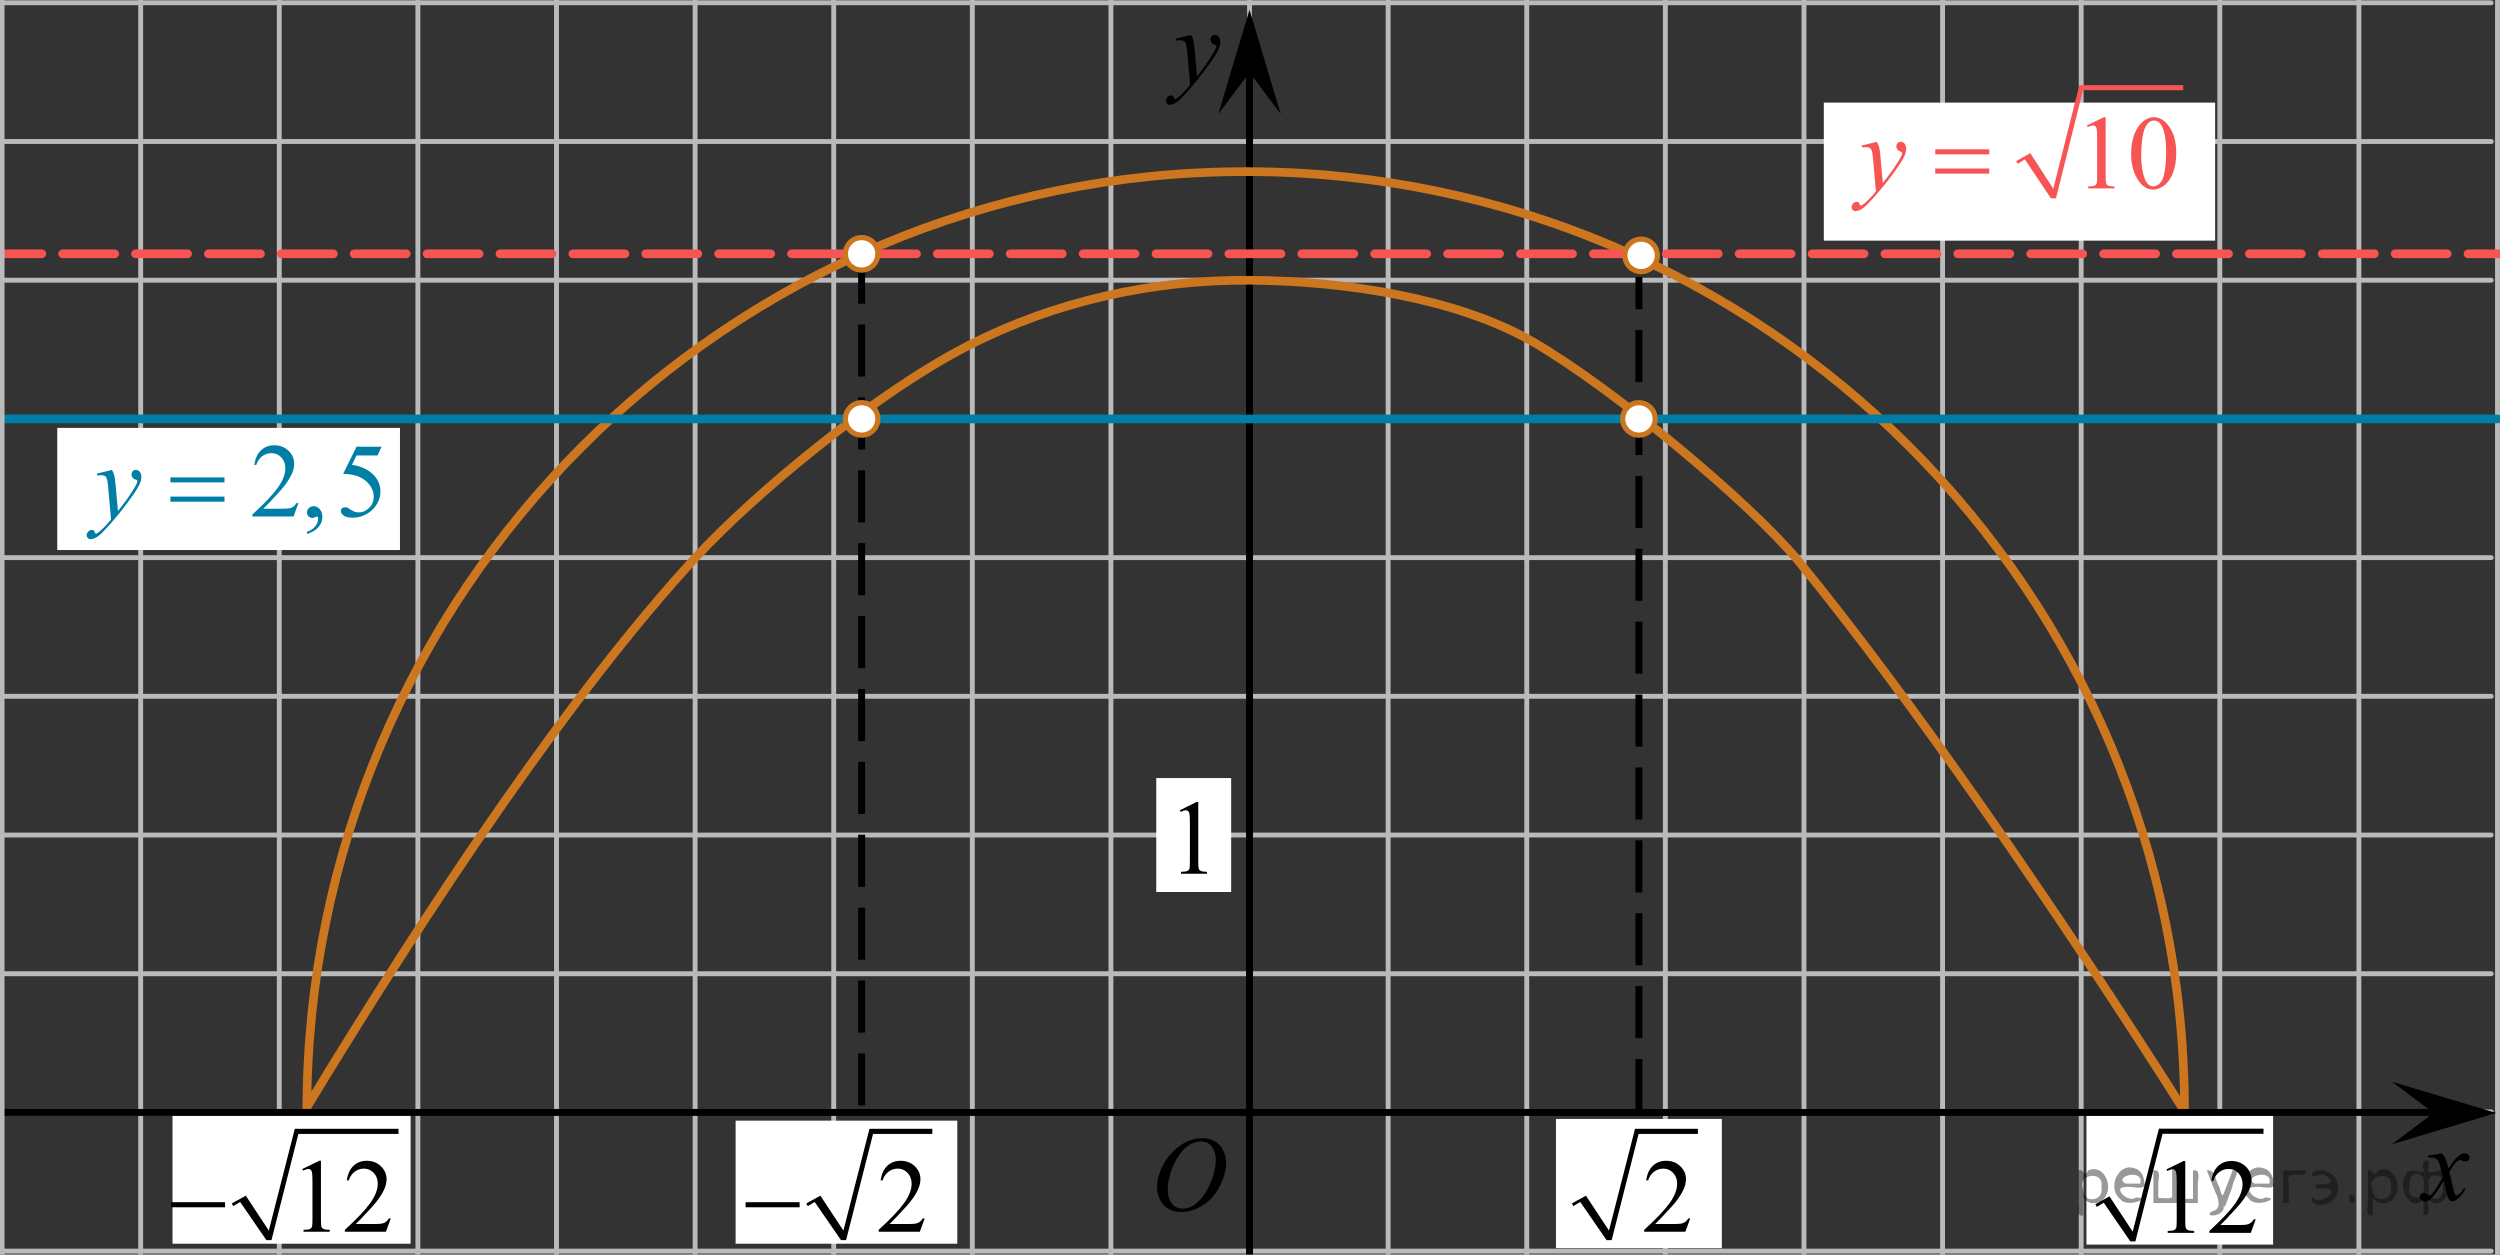 <?xml version="1.0" encoding="utf-8"?>
<!-- Generator: Adobe Illustrator 27.2.0, SVG Export Plug-In . SVG Version: 6.00 Build 0)  -->
<svg version="1.1" id="Слой_1" xmlns="http://www.w3.org/2000/svg" xmlns:xlink="http://www.w3.org/1999/xlink" x="0px" y="0px"
	 width="360.128px" height="180.723px" viewBox="0 0 360.128 180.723" enable-background="new 0 0 360.128 180.723"
	 xml:space="preserve">
<rect x="0" y="0" width="360.128" height="180.723" fill="#333333" stroke="none"/>
<line fill="none" stroke="#BABABA" stroke-width="0.703" stroke-linecap="round" stroke-linejoin="round" stroke-miterlimit="8" x1="339.802" y1="-23.697" x2="339.802" y2="308.948"/>
<line fill="none" stroke="#BABABA" stroke-width="0.703" stroke-linecap="round" stroke-linejoin="round" stroke-miterlimit="8" x1="319.762" y1="-37.46" x2="319.762" y2="295.185"/>
<line fill="none" stroke="#BABABA" stroke-width="0.703" stroke-linecap="round" stroke-linejoin="round" stroke-miterlimit="8" x1="80.166" y1="-37.46" x2="80.166" y2="295.185"/>
<line fill="none" stroke="#BABABA" stroke-width="0.703" stroke-linecap="round" stroke-linejoin="round" stroke-miterlimit="8" x1="60.199" y1="-37.46" x2="60.199" y2="295.185"/>
<line fill="none" stroke="#BABABA" stroke-width="0.703" stroke-linecap="round" stroke-linejoin="round" stroke-miterlimit="8" x1="40.231" y1="-37.46" x2="40.231" y2="295.185"/>
<line fill="none" stroke="#BABABA" stroke-width="0.703" stroke-linecap="round" stroke-linejoin="round" stroke-miterlimit="8" x1="100.132" y1="-37.46" x2="100.132" y2="295.185"/>
<line fill="none" stroke="#BABABA" stroke-width="0.703" stroke-linecap="round" stroke-linejoin="round" stroke-miterlimit="8" x1="120.098" y1="-37.46" x2="120.098" y2="295.182"/>
<line fill="none" stroke="#BABABA" stroke-width="0.703" stroke-linecap="round" stroke-linejoin="round" stroke-miterlimit="8" x1="160.03" y1="-37.46" x2="160.03" y2="295.185"/>
<line fill="none" stroke="#BABABA" stroke-width="0.703" stroke-linecap="round" stroke-linejoin="round" stroke-miterlimit="8" x1="199.964" y1="-37.46" x2="199.964" y2="295.185"/>
<line fill="none" stroke="#BABABA" stroke-width="0.703" stroke-linecap="round" stroke-linejoin="round" stroke-miterlimit="8" x1="279.829" y1="-37.46" x2="279.829" y2="295.182"/>
<line fill="none" stroke="#BABABA" stroke-width="0.703" stroke-linecap="round" stroke-linejoin="round" stroke-miterlimit="8" x1="140.063" y1="-37.46" x2="140.063" y2="295.18"/>
<line fill="none" stroke="#BABABA" stroke-width="0.703" stroke-linecap="round" stroke-linejoin="round" stroke-miterlimit="8" x1="259.865" y1="-37.46" x2="259.865" y2="295.18"/>
<line fill="none" stroke="#BABABA" stroke-width="0.703" stroke-linecap="round" stroke-linejoin="round" stroke-miterlimit="8" x1="219.93" y1="-37.46" x2="219.93" y2="295.18"/>
<line fill="none" stroke="#BABABA" stroke-width="0.703" stroke-linecap="round" stroke-linejoin="round" stroke-miterlimit="8" x1="179.997" y1="-31.108" x2="179.997" y2="288.406"/>
<line fill="none" stroke="#BABABA" stroke-width="0.703" stroke-linecap="round" stroke-linejoin="round" stroke-miterlimit="8" x1="299.797" y1="-37.46" x2="299.797" y2="295.18"/>
<line fill="none" stroke="#BABABA" stroke-width="0.703" stroke-linecap="round" stroke-linejoin="round" stroke-miterlimit="8" x1="239.897" y1="-37.46" x2="239.897" y2="295.185"/>
<line fill="none" stroke="#BABABA" stroke-width="0.703" stroke-linecap="round" stroke-linejoin="round" stroke-miterlimit="8" x1="20.265" y1="-37.46" x2="20.265" y2="295.185"/>
<line fill="none" stroke="#BABABA" stroke-width="0.703" stroke-linecap="round" stroke-linejoin="round" stroke-miterlimit="8" x1="0.174" y1="-19.578" x2="358.866" y2="-19.578"/>
<line fill="none" stroke="#BABABA" stroke-width="0.703" stroke-linecap="round" stroke-linejoin="round" stroke-miterlimit="8" x1="0.174" y1="220.19" x2="358.866" y2="220.19"/>
<line fill="none" stroke="#BABABA" stroke-width="0.703" stroke-linecap="round" stroke-linejoin="round" stroke-miterlimit="8" x1="0.174" y1="200.208" x2="358.866" y2="200.208"/>
<line fill="none" stroke="#BABABA" stroke-width="0.703" stroke-linecap="round" stroke-linejoin="round" stroke-miterlimit="8" x1="0.174" y1="180.226" x2="358.866" y2="180.226"/>
<line fill="none" stroke="#BABABA" stroke-width="0.703" stroke-linecap="round" stroke-linejoin="round" stroke-miterlimit="8" x1="0.174" y1="140.268" x2="358.866" y2="140.268"/>
<line fill="none" stroke="#BABABA" stroke-width="0.703" stroke-linecap="round" stroke-linejoin="round" stroke-miterlimit="8" x1="0.174" y1="100.305" x2="358.866" y2="100.305"/>
<line fill="none" stroke="#BABABA" stroke-width="0.703" stroke-linecap="round" stroke-linejoin="round" stroke-miterlimit="8" x1="0.174" y1="20.382" x2="358.866" y2="20.382"/>
<line fill="none" stroke="#BABABA" stroke-width="0.703" stroke-linecap="round" stroke-linejoin="round" stroke-miterlimit="8" x1="0.174" y1="160.325" x2="358.861" y2="160.17"/>
<line fill="none" stroke="#BABABA" stroke-width="0.703" stroke-linecap="round" stroke-linejoin="round" stroke-miterlimit="8" x1="0.174" y1="40.363" x2="358.861" y2="40.363"/>
<line fill="none" stroke="#BABABA" stroke-width="0.703" stroke-linecap="round" stroke-linejoin="round" stroke-miterlimit="8" x1="0.174" y1="80.325" x2="358.861" y2="80.325"/>
<line fill="none" stroke="#BABABA" stroke-width="0.703" stroke-linecap="round" stroke-linejoin="round" stroke-miterlimit="8" x1="0.174" y1="120.287" x2="358.861" y2="120.287"/>
<line fill="none" stroke="#BABABA" stroke-width="0.703" stroke-linecap="round" stroke-linejoin="round" stroke-miterlimit="8" x1="0.174" y1="0.402" x2="358.861" y2="0.402"/>
<line fill="none" stroke="#BABABA" stroke-width="0.703" stroke-linecap="round" stroke-linejoin="round" stroke-miterlimit="8" x1="0.174" y1="60.345" x2="358.866" y2="60.345"/>
<line fill="none" stroke="#BABABA" stroke-width="0.703" stroke-linecap="round" stroke-linejoin="round" stroke-miterlimit="8" x1="359.768" y1="-21.156" x2="359.768" y2="311.489"/>
<rect x="166.559" y="112.081" fill="#FFFFFF" width="10.792" height="16.412"/>
<line fill="none" stroke="#000000" stroke-miterlimit="10" x1="179.995" y1="218.568" x2="179.995" y2="8.079"/>
<rect x="8.25" y="61.638" fill="#FFFFFF" width="49.367" height="17.596"/>
<line fill="none" x1="-41.915" y1="163.561" x2="339.6" y2="163.561"/>
<path fill="none" stroke="#CC761F" stroke-width="1.25" stroke-miterlimit="10" d="M44.202,159.49
	c18.235-30.016,38.248-59.918,56.076-79.26c8.245-8.946,25.74-23.55,39.221-30.451
	c12.39-6.345,26.521-9.516,40.612-9.405c13.672,0.102,29.728,2.587,40.533,8.77
	c11.599,6.644,31.791,23.558,38.46,31.721c16.079,19.667,36.783,49.568,55.578,79.193"/>
<path fill="none" stroke="#CC761F" stroke-width="1.25" stroke-miterlimit="10" d="M44.202,160.057
	c0-74.746,60.549-135.335,135.239-135.335s135.239,60.588,135.239,135.335"/>
<line fill="none" stroke="#F75454" stroke-width="1.25" stroke-linecap="round" stroke-linejoin="round" stroke-dasharray="7.5,3" x1="-1.479" y1="36.563" x2="414" y2="36.563"/>
<line fill="none" stroke="#007EA5" stroke-width="1.25" stroke-linecap="round" stroke-linejoin="round" x1="-1.479" y1="60.345" x2="359.768" y2="60.345"/>
<line fill="none" stroke="#000000" stroke-dasharray="7.5,3" x1="236.088" y1="160.049" x2="236.088" y2="39.89"/>
<line fill="none" stroke="#000000" stroke-dasharray="7.5,3" x1="124.118" y1="159.245" x2="124.118" y2="39.084"/>
<rect x="24.852" y="160.548" fill="#FFFFFF" width="34.297" height="18.61"/>
<rect x="300.553" y="160.675" fill="#FFFFFF" width="26.892" height="18.61"/>
<rect x="105.966" y="161.431" fill="#FFFFFF" width="31.933" height="17.727"/>
<rect x="224.141" y="161.184" fill="#FFFFFF" width="23.893" height="18.612"/>
<rect x="262.723" y="14.782" fill="#FFFFFF" width="56.37" height="19.881"/>
<line fill="none" stroke="#000000" stroke-miterlimit="10" x1="-7.856" y1="160.247" x2="352.071" y2="160.247"/>
<line fill="none" stroke="#BABABA" stroke-width="0.703" stroke-linecap="round" stroke-linejoin="round" stroke-miterlimit="8" x1="0.301" y1="-41.191" x2="0.301" y2="291.454"/>
<polygon points="350.569,160.325 344.568,155.825 359.575,160.325 344.568,164.825 "/>
<polygon points="179.995,10.425 175.495,16.431 179.995,1.419 184.495,16.431 "/>
<g>
	<g>
		<g>
			<g>
				<g>
					<g>
						<g>
							<g>
								<g>
									<g>
										<g>
											<g>
												<g>
													<g>
														<g>
															<g>
																<g>
																	<g>
																		<g>
																			<g>
																				<g>
																					<defs>
																						<rect id="SVGID_1_" x="165.236" y="2.043" width="13.743" height="16.697"/>
																					</defs>
																					<clipPath id="SVGID_00000179624687376109245660000017507255160953458874_">
																						<use xlink:href="#SVGID_1_"  overflow="visible"/>
																					</clipPath>
																					<g clip-path="url(#SVGID_00000179624687376109245660000017507255160953458874_)">
																						<g enable-background="new    ">
																							<path d="M171.563,5.027c0.167,0.289,0.283,0.56,0.347,0.81
																								c0.064,0.252,0.128,0.746,0.192,1.483l0.325,3.678c0.295-0.359,0.724-0.927,1.285-1.704
																								c0.271-0.379,0.606-0.894,1.004-1.547c0.241-0.399,0.389-0.678,0.443-0.838
																								c0.03-0.079,0.044-0.161,0.044-0.246c0-0.055-0.017-0.1-0.052-0.135
																								s-0.124-0.076-0.27-0.123c-0.145-0.048-0.266-0.135-0.361-0.262
																								c-0.096-0.127-0.144-0.273-0.144-0.438c0-0.204,0.059-0.368,0.177-0.493
																								c0.118-0.124,0.266-0.186,0.443-0.186c0.216,0,0.401,0.091,0.554,0.273
																								c0.152,0.182,0.229,0.433,0.229,0.751c0,0.394-0.133,0.844-0.398,1.35
																								s-0.778,1.281-1.536,2.328c-0.758,1.046-1.676,2.187-2.753,3.423
																								c-0.743,0.852-1.294,1.389-1.653,1.61c-0.359,0.222-0.667,0.333-0.923,0.333
																								c-0.152,0-0.287-0.059-0.402-0.176s-0.173-0.253-0.173-0.407c0-0.194,0.08-0.371,0.24-0.531
																								c0.16-0.159,0.334-0.239,0.52-0.239c0.099,0,0.18,0.022,0.244,0.067
																								c0.039,0.025,0.083,0.097,0.129,0.213c0.047,0.117,0.09,0.196,0.129,0.236
																								c0.024,0.024,0.054,0.037,0.088,0.037c0.03,0,0.082-0.025,0.155-0.075
																								c0.271-0.169,0.585-0.439,0.945-0.807c0.472-0.488,0.822-0.887,1.048-1.196l-0.414-4.738
																								c-0.069-0.782-0.172-1.258-0.31-1.428c-0.138-0.169-0.369-0.254-0.694-0.254
																								c-0.103,0-0.288,0.015-0.554,0.045l-0.066-0.276L171.563,5.027z"/>
																						</g>
																					</g>
																				</g>
																			</g>
																		</g>
																	</g>
																</g>
															</g>
														</g>
													</g>
												</g>
											</g>
										</g>
									</g>
								</g>
							</g>
						</g>
					</g>
				</g>
			</g>
		</g>
	</g>
</g>
<g>
	<g>
		<g>
			<g>
				<g>
					<g>
						<g>
							<g>
								<g>
									<g>
										<g>
											<g>
												<g>
													<g>
														<g>
															<g>
																<g>
																	<g>
																		<g>
																			<g>
																				<g>
																					<defs>
																						
																							<rect id="SVGID_00000025419483970829918140000001067589489404326047_" x="345.894" y="163.17" width="12.354" height="13.869"/>
																					</defs>
																					<clipPath id="SVGID_00000145047615844747135690000014167783868346063526_">
																						<use xlink:href="#SVGID_00000025419483970829918140000001067589489404326047_"  overflow="visible"/>
																					</clipPath>
																					<g clip-path="url(#SVGID_00000145047615844747135690000014167783868346063526_)">
																						<g enable-background="new    ">
																							<path d="M351.738,166.138c0.241,0.258,0.423,0.517,0.546,0.774
																								c0.088,0.179,0.233,0.648,0.435,1.408l0.649-0.983c0.172-0.238,0.381-0.466,0.627-0.682
																								c0.246-0.216,0.462-0.364,0.649-0.443c0.118-0.05,0.248-0.074,0.391-0.074
																								c0.211,0,0.38,0.057,0.505,0.171c0.126,0.114,0.188,0.253,0.188,0.417
																								c0,0.19-0.037,0.318-0.111,0.388c-0.138,0.124-0.295,0.186-0.472,0.186
																								c-0.103,0-0.214-0.022-0.332-0.067c-0.231-0.079-0.386-0.119-0.464-0.119
																								c-0.118,0-0.258,0.069-0.421,0.209c-0.305,0.258-0.669,0.757-1.092,1.497l0.605,2.562
																								c0.093,0.393,0.172,0.627,0.236,0.704c0.064,0.077,0.127,0.115,0.191,0.115
																								c0.103,0,0.224-0.058,0.362-0.172c0.271-0.228,0.501-0.526,0.693-0.894l0.258,0.134
																								c-0.31,0.586-0.704,1.073-1.181,1.46c-0.271,0.219-0.499,0.328-0.686,0.328
																								c-0.275,0-0.494-0.156-0.656-0.469c-0.103-0.194-0.317-1.028-0.642-2.503
																								c-0.767,1.346-1.382,2.212-1.844,2.6c-0.3,0.248-0.59,0.372-0.871,0.372
																								c-0.197,0-0.377-0.072-0.539-0.216c-0.118-0.109-0.177-0.256-0.177-0.44
																								c0-0.164,0.054-0.301,0.163-0.41c0.108-0.109,0.241-0.164,0.398-0.164
																								c0.158,0,0.325,0.08,0.502,0.239c0.128,0.114,0.226,0.171,0.295,0.171
																								c0.059,0,0.135-0.04,0.229-0.119c0.231-0.189,0.546-0.596,0.944-1.222s0.659-1.077,0.782-1.355
																								c-0.305-1.207-0.47-1.845-0.494-1.915c-0.113-0.322-0.261-0.551-0.443-0.685
																								c-0.182-0.135-0.45-0.201-0.804-0.201c-0.113,0-0.243,0.005-0.391,0.015v-0.269
																								L351.738,166.138z"/>
																						</g>
																					</g>
																				</g>
																			</g>
																		</g>
																	</g>
																</g>
															</g>
														</g>
													</g>
												</g>
											</g>
										</g>
									</g>
								</g>
							</g>
						</g>
					</g>
				</g>
			</g>
		</g>
	</g>
</g>
<g>
	<g>
		<g>
			<g>
				<g>
					<g>
						<g>
							<g>
								<g>
									<g>
										<g>
											<g>
												<g>
													<g>
														<g>
															<g>
																<g>
																	<g>
																		<g>
																			<g>
																				<g>
																					<g>
																						<defs>
																							
																								<rect id="SVGID_00000105404575604842887140000008630277697554351023_" x="163.7" y="160.395" width="16.511" height="18.146"/>
																						</defs>
																						<clipPath id="SVGID_00000027586504172896642710000011353088314939350453_">
																							<use xlink:href="#SVGID_00000105404575604842887140000008630277697554351023_"  overflow="visible"/>
																						</clipPath>
																						<g clip-path="url(#SVGID_00000027586504172896642710000011353088314939350453_)">
																							<g enable-background="new    ">
																								<path d="M173.224,163.953c0.665,0,1.253,0.146,1.766,0.44c0.512,0.292,0.914,0.725,1.205,1.297
																									c0.29,0.572,0.435,1.166,0.435,1.78c0,1.09-0.311,2.233-0.935,3.43
																									c-0.623,1.197-1.437,2.111-2.441,2.741c-1.005,0.63-2.044,0.944-3.118,0.944
																									c-0.773,0-1.419-0.174-1.939-0.521c-0.52-0.347-0.904-0.806-1.153-1.375
																									c-0.248-0.57-0.373-1.122-0.373-1.657c0-0.95,0.225-1.889,0.676-2.815
																									s0.989-1.702,1.615-2.324c0.625-0.622,1.292-1.101,2.002-1.435S172.426,163.953,173.224,163.953
																									z M172.973,164.433c-0.493,0-0.974,0.124-1.444,0.371c-0.471,0.247-0.938,0.652-1.4,1.215
																									c-0.463,0.561-0.879,1.298-1.248,2.208c-0.453,1.119-0.68,2.177-0.68,3.171
																									c0,0.71,0.18,1.338,0.54,1.886c0.359,0.547,0.911,0.821,1.655,0.821
																									c0.448,0,0.888-0.113,1.319-0.338c0.431-0.225,0.88-0.609,1.348-1.154
																									c0.586-0.685,1.079-1.559,1.478-2.62c0.399-1.062,0.599-2.054,0.599-2.973
																									c0-0.68-0.18-1.281-0.54-1.804C174.239,164.694,173.697,164.433,172.973,164.433z"/>
																							</g>
																						</g>
																					</g>
																				</g>
																			</g>
																		</g>
																	</g>
																</g>
															</g>
														</g>
													</g>
												</g>
											</g>
										</g>
									</g>
								</g>
							</g>
						</g>
					</g>
				</g>
			</g>
		</g>
	</g>
</g>
<g>
	<defs>
		<polygon id="SVGID_00000088814170168195076290000007448094465480763562_" points="21.846,181.567 60.417,181.567 
			60.417,159.556 21.846,159.556 21.846,181.567 		"/>
	</defs>
	<clipPath id="SVGID_00000053535051984138131990000008533538710946328247_">
		<use xlink:href="#SVGID_00000088814170168195076290000007448094465480763562_"  overflow="visible"/>
	</clipPath>
	
		<line clip-path="url(#SVGID_00000053535051984138131990000008533538710946328247_)" fill="none" stroke="#000000" stroke-width="0" stroke-linecap="square" stroke-miterlimit="10" x1="33.469" y1="173.528" x2="34.975" y2="172.668"/>
	
		<line clip-path="url(#SVGID_00000053535051984138131990000008533538710946328247_)" fill="none" stroke="#000000" stroke-width="0" stroke-linecap="square" stroke-miterlimit="10" x1="34.975" y1="172.668" x2="38.721" y2="178.644"/>
	
		<line clip-path="url(#SVGID_00000053535051984138131990000008533538710946328247_)" fill="none" stroke="#000000" stroke-width="0" stroke-linecap="square" stroke-miterlimit="10" x1="38.721" y1="178.644" x2="42.724" y2="162.953"/>
	
		<line clip-path="url(#SVGID_00000053535051984138131990000008533538710946328247_)" fill="none" stroke="#000000" stroke-width="0" stroke-linecap="square" stroke-miterlimit="10" x1="42.724" y1="162.953" x2="57.403" y2="162.953"/>
	
		<polygon clip-path="url(#SVGID_00000053535051984138131990000008533538710946328247_)" fill-rule="evenodd" clip-rule="evenodd" points="
		33.383,173.356 35.406,172.238 38.721,177.268 42.466,162.609 57.403,162.609 57.403,163.34 42.982,163.34 
		39.108,178.644 38.376,178.644 34.588,173.141 33.598,173.743 	"/>
	<g clip-path="url(#SVGID_00000053535051984138131990000008533538710946328247_)">
		<path d="M43.547,168.397l2.441-1.19h0.244v8.461c0,0.561,0.023,0.911,0.07,1.049s0.144,0.244,0.292,0.317
			c0.148,0.074,0.449,0.116,0.902,0.126v0.273h-3.773v-0.273c0.474-0.01,0.779-0.051,0.917-0.122
			s0.234-0.167,0.289-0.288c0.054-0.12,0.082-0.481,0.082-1.082v-5.409c0-0.729-0.025-1.197-0.074-1.403
			c-0.034-0.158-0.097-0.273-0.189-0.348s-0.201-0.111-0.329-0.111c-0.183,0-0.436,0.077-0.762,0.23
			L43.547,168.397z"/>
		<path d="M56.296,175.506l-0.703,1.929h-5.919v-0.273c1.741-1.586,2.967-2.882,3.677-3.887
			c0.71-1.005,1.065-1.924,1.065-2.756c0-0.636-0.195-1.157-0.585-1.566s-0.856-0.613-1.398-0.613
			c-0.494,0-0.936,0.144-1.328,0.433c-0.392,0.288-0.682,0.71-0.87,1.267h-0.273
			c0.123-0.911,0.44-1.61,0.951-2.099c0.51-0.487,1.148-0.731,1.913-0.731c0.814,0,1.493,0.262,2.038,0.783
			c0.545,0.522,0.818,1.139,0.818,1.848c0,0.507-0.119,1.015-0.355,1.522c-0.365,0.798-0.957,1.643-1.776,2.534
			c-1.228,1.34-1.995,2.147-2.301,2.423h2.619c0.533,0,0.907-0.019,1.121-0.059
			c0.215-0.039,0.408-0.119,0.581-0.24c0.172-0.12,0.323-0.292,0.451-0.514H56.296z"/>
	</g>
	<g clip-path="url(#SVGID_00000053535051984138131990000008533538710946328247_)">
		<path d="M24.655,173.179h7.769v0.731h-7.769V173.179z"/>
	</g>
</g>
<g>
	<defs>
		<polygon id="SVGID_00000070823809527000305030000007224833155682713776_" points="104.589,181.567 137.709,181.567 
			137.709,159.556 104.589,159.556 104.589,181.567 		"/>
	</defs>
	<clipPath id="SVGID_00000050654754344604240220000000975391691232823485_">
		<use xlink:href="#SVGID_00000070823809527000305030000007224833155682713776_"  overflow="visible"/>
	</clipPath>
	
		<line clip-path="url(#SVGID_00000050654754344604240220000000975391691232823485_)" fill="none" stroke="#000000" stroke-width="0" stroke-linecap="square" stroke-miterlimit="10" x1="116.233" y1="173.528" x2="117.742" y2="172.668"/>
	
		<line clip-path="url(#SVGID_00000050654754344604240220000000975391691232823485_)" fill="none" stroke="#000000" stroke-width="0" stroke-linecap="square" stroke-miterlimit="10" x1="117.742" y1="172.668" x2="121.494" y2="178.644"/>
	
		<line clip-path="url(#SVGID_00000050654754344604240220000000975391691232823485_)" fill="none" stroke="#000000" stroke-width="0" stroke-linecap="square" stroke-miterlimit="10" x1="121.494" y1="178.644" x2="125.505" y2="162.953"/>
	
		<line clip-path="url(#SVGID_00000050654754344604240220000000975391691232823485_)" fill="none" stroke="#000000" stroke-width="0" stroke-linecap="square" stroke-miterlimit="10" x1="125.505" y1="162.953" x2="134.302" y2="162.953"/>
	
		<polygon clip-path="url(#SVGID_00000050654754344604240220000000975391691232823485_)" fill-rule="evenodd" clip-rule="evenodd" points="
		116.147,173.356 118.174,172.238 121.494,177.268 125.246,162.609 134.302,162.609 134.302,163.34 125.764,163.34 
		121.882,178.644 121.149,178.644 117.354,173.141 116.362,173.743 	"/>
	<g clip-path="url(#SVGID_00000050654754344604240220000000975391691232823485_)">
		<path d="M133.204,175.506l-0.704,1.929h-5.93v-0.273c1.744-1.586,2.972-2.882,3.684-3.887
			c0.712-1.005,1.067-1.924,1.067-2.756c0-0.636-0.195-1.157-0.585-1.566s-0.857-0.613-1.401-0.613
			c-0.494,0-0.938,0.144-1.331,0.433c-0.393,0.288-0.683,0.71-0.871,1.267h-0.274
			c0.123-0.911,0.441-1.61,0.953-2.099c0.511-0.487,1.15-0.731,1.916-0.731c0.815,0,1.496,0.262,2.042,0.783
			c0.546,0.522,0.819,1.139,0.819,1.848c0,0.507-0.119,1.015-0.356,1.522c-0.366,0.798-0.959,1.643-1.779,2.534
			c-1.23,1.34-1.998,2.147-2.305,2.423h2.624c0.534,0,0.908-0.019,1.123-0.059s0.409-0.119,0.582-0.24
			c0.173-0.12,0.324-0.292,0.452-0.514H133.204z"/>
	</g>
	<g clip-path="url(#SVGID_00000050654754344604240220000000975391691232823485_)">
		<path d="M107.403,173.179h7.783v0.731h-7.783V173.179z"/>
	</g>
</g>
<g>
	<defs>
		<polygon id="SVGID_00000029754938032294965400000004102984297550563716_" points="223.668,181.567 248.508,181.567 
			248.508,159.556 223.668,159.556 223.668,181.567 		"/>
	</defs>
	<clipPath id="SVGID_00000147905046506351495130000010254072765145317526_">
		<use xlink:href="#SVGID_00000029754938032294965400000004102984297550563716_"  overflow="visible"/>
	</clipPath>
	
		<line clip-path="url(#SVGID_00000147905046506351495130000010254072765145317526_)" fill="none" stroke="#000000" stroke-width="0" stroke-linecap="square" stroke-miterlimit="10" x1="226.514" y1="173.528" x2="228.023" y2="172.668"/>
	
		<line clip-path="url(#SVGID_00000147905046506351495130000010254072765145317526_)" fill="none" stroke="#000000" stroke-width="0" stroke-linecap="square" stroke-miterlimit="10" x1="228.023" y1="172.668" x2="231.775" y2="178.644"/>
	
		<line clip-path="url(#SVGID_00000147905046506351495130000010254072765145317526_)" fill="none" stroke="#000000" stroke-width="0" stroke-linecap="square" stroke-miterlimit="10" x1="231.775" y1="178.644" x2="235.786" y2="162.953"/>
	
		<line clip-path="url(#SVGID_00000147905046506351495130000010254072765145317526_)" fill="none" stroke="#000000" stroke-width="0" stroke-linecap="square" stroke-miterlimit="10" x1="235.786" y1="162.953" x2="244.583" y2="162.953"/>
	
		<polygon clip-path="url(#SVGID_00000147905046506351495130000010254072765145317526_)" fill-rule="evenodd" clip-rule="evenodd" points="
		226.428,173.356 228.455,172.238 231.775,177.268 235.527,162.609 244.583,162.609 244.583,163.34 236.045,163.34 
		232.163,178.644 231.43,178.644 227.635,173.141 226.643,173.743 	"/>
	<g clip-path="url(#SVGID_00000147905046506351495130000010254072765145317526_)">
		<path d="M243.479,175.506l-0.704,1.929h-5.93v-0.273c1.744-1.586,2.973-2.882,3.684-3.887
			c0.712-1.005,1.067-1.924,1.067-2.756c0-0.636-0.195-1.157-0.585-1.566c-0.391-0.409-0.857-0.613-1.401-0.613
			c-0.494,0-0.938,0.144-1.33,0.433c-0.393,0.288-0.684,0.71-0.871,1.267h-0.274
			c0.124-0.911,0.441-1.61,0.953-2.099c0.511-0.487,1.149-0.731,1.916-0.731c0.815,0,1.495,0.262,2.042,0.783
			c0.546,0.522,0.818,1.139,0.818,1.848c0,0.507-0.118,1.015-0.355,1.522c-0.366,0.798-0.959,1.643-1.779,2.534
			c-1.23,1.34-1.998,2.147-2.305,2.423h2.624c0.533,0,0.908-0.019,1.123-0.059s0.408-0.119,0.581-0.24
			c0.173-0.12,0.324-0.292,0.452-0.514H243.479z"/>
	</g>
</g>
<g>
	<defs>
		<polygon id="SVGID_00000072995756120580226310000006136906998493848211_" points="9.767,81.293 58.136,81.293 
			58.136,60.593 9.767,60.593 9.767,81.293 		"/>
	</defs>
	<clipPath id="SVGID_00000036210237546661317330000009582162203585629590_">
		<use xlink:href="#SVGID_00000072995756120580226310000006136906998493848211_"  overflow="visible"/>
	</clipPath>
	<g clip-path="url(#SVGID_00000036210237546661317330000009582162203585629590_)">
		<path fill="#007EA5" d="M42.992,72.463l-0.705,1.935h-5.939v-0.274c1.747-1.591,2.977-2.891,3.689-3.898
			s1.069-1.93,1.069-2.765c0-0.638-0.196-1.161-0.587-1.571s-0.858-0.615-1.402-0.615
			c-0.495,0-0.94,0.144-1.333,0.434s-0.684,0.713-0.872,1.27h-0.274c0.123-0.914,0.441-1.615,0.954-2.104
			c0.512-0.489,1.151-0.734,1.918-0.734c0.816,0,1.498,0.263,2.045,0.786s0.82,1.142,0.82,1.853
			c0,0.51-0.118,1.019-0.356,1.527c-0.366,0.801-0.96,1.648-1.781,2.542c-1.231,1.345-2.001,2.155-2.309,2.432
			h2.628c0.534,0,0.909-0.019,1.125-0.06c0.215-0.039,0.409-0.119,0.582-0.24c0.174-0.121,0.324-0.293,0.453-0.516
			H42.992z"/>
		<path fill="#007EA5" d="M44.226,76.925v-0.326c0.51-0.168,0.904-0.429,1.184-0.782
			c0.28-0.352,0.42-0.728,0.42-1.122c0-0.095-0.022-0.174-0.067-0.237c-0.034-0.045-0.069-0.067-0.103-0.067
			c-0.055,0-0.173,0.05-0.356,0.148c-0.089,0.045-0.183,0.067-0.282,0.067c-0.242,0-0.435-0.072-0.578-0.216
			c-0.144-0.143-0.216-0.341-0.216-0.593c0-0.242,0.093-0.449,0.278-0.622s0.412-0.26,0.68-0.26
			c0.326,0,0.617,0.143,0.872,0.426c0.255,0.284,0.382,0.661,0.382,1.131c0,0.509-0.177,0.982-0.53,1.419
			C45.553,76.328,44.993,76.673,44.226,76.925z"/>
		<path fill="#007EA5" d="M54.965,64.347l-0.579,1.26h-3.028l-0.66,1.35c1.31,0.192,2.351,0.679,3.117,1.46
			c0.658,0.672,0.987,1.463,0.987,2.372c0,0.528-0.107,1.018-0.323,1.467c-0.215,0.45-0.486,0.833-0.812,1.149
			s-0.69,0.57-1.091,0.764c-0.569,0.272-1.153,0.407-1.752,0.407c-0.604,0-1.043-0.102-1.317-0.308
			c-0.275-0.205-0.412-0.431-0.412-0.678c0-0.139,0.057-0.261,0.171-0.367c0.113-0.106,0.257-0.159,0.431-0.159
			c0.128,0,0.241,0.019,0.337,0.06c0.097,0.039,0.262,0.141,0.494,0.304c0.371,0.257,0.747,0.385,1.128,0.385
			c0.579,0,1.088-0.219,1.525-0.655c0.439-0.438,0.657-0.97,0.657-1.598c0-0.607-0.195-1.175-0.587-1.701
			c-0.391-0.526-0.93-0.933-1.618-1.219c-0.539-0.223-1.273-0.352-2.204-0.386l1.93-3.906H54.965z"/>
	</g>
	<g clip-path="url(#SVGID_00000036210237546661317330000009582162203585629590_)">
		<path fill="#007EA5" d="M16.121,67.689c0.169,0.287,0.285,0.555,0.35,0.805c0.065,0.249,0.128,0.739,0.192,1.471
			l0.327,3.647c0.297-0.355,0.728-0.919,1.291-1.69c0.273-0.376,0.609-0.887,1.01-1.534
			c0.242-0.396,0.391-0.672,0.445-0.83c0.029-0.079,0.045-0.161,0.045-0.245c0-0.054-0.018-0.099-0.053-0.133
			c-0.034-0.035-0.125-0.075-0.271-0.123c-0.145-0.047-0.268-0.133-0.363-0.259
			c-0.097-0.126-0.145-0.271-0.145-0.434c0-0.203,0.06-0.366,0.179-0.489c0.118-0.124,0.267-0.185,0.445-0.185
			c0.218,0,0.403,0.09,0.557,0.271s0.231,0.429,0.231,0.745c0,0.391-0.134,0.836-0.401,1.338
			s-0.782,1.272-1.544,2.309c-0.762,1.038-1.685,2.169-2.769,3.394c-0.747,0.846-1.302,1.378-1.663,1.598
			c-0.36,0.22-0.67,0.33-0.928,0.33c-0.153,0-0.288-0.059-0.404-0.175s-0.175-0.25-0.175-0.403
			c0-0.193,0.081-0.368,0.241-0.526c0.161-0.158,0.336-0.237,0.523-0.237c0.1,0,0.181,0.022,0.245,0.066
			c0.04,0.025,0.083,0.096,0.13,0.212c0.047,0.115,0.091,0.193,0.13,0.233c0.025,0.024,0.055,0.037,0.089,0.037
			c0.03,0,0.082-0.025,0.156-0.074c0.273-0.168,0.589-0.435,0.95-0.801c0.475-0.484,0.826-0.88,1.054-1.185
			l-0.415-4.699c-0.069-0.776-0.174-1.248-0.312-1.416s-0.371-0.252-0.697-0.252c-0.104,0-0.29,0.015-0.557,0.044
			l-0.067-0.273L16.121,67.689z"/>
	</g>
	<g clip-path="url(#SVGID_00000036210237546661317330000009582162203585629590_)">
		<path fill="#007EA5" d="M24.545,68.771h7.794v0.719h-7.794V68.771z M24.545,71.536h7.794v0.734h-7.794V71.536z"/>
	</g>
</g>
<g>
	<defs>
		<polygon id="SVGID_00000099662885095195351530000005691788239378300066_" points="263.998,34.043 317.818,34.043 
			317.818,9.203 263.998,9.203 263.998,34.043 		"/>
	</defs>
	<clipPath id="SVGID_00000044893307462771917160000013480154837551782017_">
		<use xlink:href="#SVGID_00000099662885095195351530000005691788239378300066_"  overflow="visible"/>
	</clipPath>
	
		<line clip-path="url(#SVGID_00000044893307462771917160000013480154837551782017_)" fill="#F75454" stroke="#000000" stroke-width="0" stroke-linecap="square" stroke-miterlimit="10" x1="290.52" y1="23.391" x2="292.072" y2="22.485"/>
	
		<line clip-path="url(#SVGID_00000044893307462771917160000013480154837551782017_)" fill="#F75454" stroke="#000000" stroke-width="0" stroke-linecap="square" stroke-miterlimit="10" x1="292.072" y1="22.485" x2="295.781" y2="28.566"/>
	
		<line clip-path="url(#SVGID_00000044893307462771917160000013480154837551782017_)" fill="#F75454" stroke="#000000" stroke-width="0" stroke-linecap="square" stroke-miterlimit="10" x1="295.781" y1="28.566" x2="299.792" y2="12.61"/>
	
		<line clip-path="url(#SVGID_00000044893307462771917160000013480154837551782017_)" fill="#F75454" stroke="#000000" stroke-width="0" stroke-linecap="square" stroke-miterlimit="10" x1="299.792" y1="12.61" x2="314.497" y2="12.61"/>
	
		<polygon clip-path="url(#SVGID_00000044893307462771917160000013480154837551782017_)" fill-rule="evenodd" clip-rule="evenodd" fill="#F75454" points="
		290.434,23.218 292.461,22.054 295.781,27.186 299.533,12.265 314.497,12.265 314.497,12.998 300.051,12.998 
		296.169,28.566 295.436,28.566 291.684,22.96 290.649,23.607 	"/>
	<g clip-path="url(#SVGID_00000044893307462771917160000013480154837551782017_)">
		<path fill="#F75454" d="M300.63,18.071l2.445-1.193h0.245v8.487c0,0.564,0.023,0.914,0.07,1.053
			c0.047,0.138,0.144,0.244,0.293,0.318c0.147,0.074,0.449,0.116,0.904,0.126v0.274h-3.78v-0.274
			c0.475-0.01,0.78-0.051,0.919-0.122s0.234-0.168,0.289-0.289s0.081-0.483,0.081-1.086v-5.426
			c0-0.731-0.024-1.2-0.073-1.408c-0.035-0.158-0.098-0.274-0.19-0.349s-0.201-0.111-0.33-0.111
			c-0.183,0-0.438,0.077-0.764,0.231L300.63,18.071z"/>
		<path fill="#F75454" d="M306.989,22.17c0-1.147,0.173-2.134,0.519-2.962c0.346-0.827,0.806-1.443,1.379-1.849
			c0.444-0.321,0.904-0.482,1.378-0.482c0.771,0,1.463,0.394,2.076,1.179c0.766,0.974,1.148,2.293,1.148,3.958
			c0,1.167-0.168,2.157-0.504,2.973s-0.765,1.407-1.286,1.775s-1.024,0.552-1.508,0.552
			c-0.959,0-1.757-0.565-2.394-1.697C307.258,24.663,306.989,23.514,306.989,22.17z M308.442,22.355
			c0,1.384,0.171,2.513,0.512,3.388c0.281,0.736,0.701,1.105,1.26,1.105c0.268,0,0.544-0.12,0.83-0.359
			c0.287-0.239,0.505-0.642,0.652-1.204c0.228-0.851,0.341-2.049,0.341-3.596c0-1.145-0.118-2.103-0.355-2.868
			c-0.178-0.568-0.407-0.971-0.69-1.208c-0.202-0.163-0.447-0.245-0.733-0.245c-0.336,0-0.635,0.151-0.897,0.452
			c-0.355,0.41-0.598,1.056-0.726,1.935C308.506,20.633,308.442,21.5,308.442,22.355z"/>
	</g>
	<g clip-path="url(#SVGID_00000044893307462771917160000013480154837551782017_)">
		<path fill="#F75454" d="M270.355,20.428c0.168,0.287,0.284,0.555,0.349,0.805c0.064,0.249,0.128,0.739,0.192,1.471
			l0.326,3.647c0.297-0.355,0.727-0.919,1.29-1.69c0.272-0.376,0.607-0.887,1.008-1.534
			c0.242-0.396,0.391-0.672,0.444-0.83c0.03-0.079,0.045-0.161,0.045-0.245c0-0.054-0.018-0.099-0.052-0.133
			c-0.035-0.035-0.125-0.075-0.271-0.123c-0.146-0.047-0.268-0.133-0.363-0.259
			c-0.097-0.126-0.144-0.271-0.144-0.434c0-0.203,0.059-0.366,0.178-0.489c0.118-0.124,0.267-0.185,0.444-0.185
			c0.218,0,0.403,0.09,0.557,0.271c0.152,0.181,0.23,0.429,0.23,0.745c0,0.391-0.134,0.836-0.4,1.338
			s-0.781,1.272-1.542,2.309c-0.761,1.038-1.683,2.169-2.765,3.394c-0.746,0.846-1.3,1.378-1.66,1.598
			s-0.67,0.33-0.927,0.33c-0.153,0-0.287-0.059-0.403-0.175s-0.175-0.25-0.175-0.403
			c0-0.193,0.081-0.368,0.241-0.526s0.335-0.237,0.522-0.237c0.099,0,0.181,0.022,0.244,0.066
			c0.04,0.025,0.083,0.096,0.13,0.212c0.047,0.115,0.091,0.193,0.13,0.233c0.024,0.024,0.055,0.037,0.089,0.037
			c0.03,0,0.082-0.025,0.156-0.074c0.272-0.168,0.588-0.435,0.948-0.801c0.475-0.484,0.825-0.88,1.053-1.185
			l-0.415-4.699c-0.069-0.776-0.173-1.248-0.311-1.416s-0.37-0.252-0.696-0.252c-0.104,0-0.289,0.015-0.557,0.044
			l-0.066-0.273L270.355,20.428z"/>
	</g>
	<g clip-path="url(#SVGID_00000044893307462771917160000013480154837551782017_)">
		<path fill="#F75454" d="M278.772,21.51h7.782v0.719h-7.782V21.51z M278.772,24.275h7.782v0.734h-7.782V24.275z"/>
	</g>
</g>
<g>
	<g>
		<defs>
			
				<rect id="SVGID_00000059294024529045811090000008781216683902994613_" x="299.177" y="159.136" width="31.133" height="22.853"/>
		</defs>
		<clipPath id="SVGID_00000057130888949118590860000009295313266985154694_">
			<use xlink:href="#SVGID_00000059294024529045811090000008781216683902994613_"  overflow="visible"/>
		</clipPath>
		<g clip-path="url(#SVGID_00000057130888949118590860000009295313266985154694_)">
		</g>
	</g>
	<g>
		<defs>
			<polygon id="SVGID_00000172436101032602641850000013685360790416109706_" points="299.053,181.781 329.62,181.781 
				329.62,159.494 299.053,159.494 299.053,181.781 			"/>
		</defs>
		<clipPath id="SVGID_00000105419926504940807550000010472030902249026699_">
			<use xlink:href="#SVGID_00000172436101032602641850000013685360790416109706_"  overflow="visible"/>
		</clipPath>
		
			<line clip-path="url(#SVGID_00000105419926504940807550000010472030902249026699_)" fill="none" stroke="#000000" stroke-width="0" stroke-linecap="square" stroke-miterlimit="10" x1="301.918" y1="173.641" x2="303.438" y2="172.771"/>
		
			<line clip-path="url(#SVGID_00000105419926504940807550000010472030902249026699_)" fill="none" stroke="#000000" stroke-width="0" stroke-linecap="square" stroke-miterlimit="10" x1="303.438" y1="172.771" x2="307.216" y2="178.821"/>
		
			<line clip-path="url(#SVGID_00000105419926504940807550000010472030902249026699_)" fill="none" stroke="#000000" stroke-width="0" stroke-linecap="square" stroke-miterlimit="10" x1="307.216" y1="178.821" x2="311.254" y2="162.933"/>
		
			<line clip-path="url(#SVGID_00000105419926504940807550000010472030902249026699_)" fill="none" stroke="#000000" stroke-width="0" stroke-linecap="square" stroke-miterlimit="10" x1="311.254" y1="162.933" x2="326.06" y2="162.933"/>
		
			<polygon clip-path="url(#SVGID_00000105419926504940807550000010472030902249026699_)" fill-rule="evenodd" clip-rule="evenodd" points="
			301.832,173.467 303.872,172.335 307.216,177.428 310.993,162.585 326.06,162.585 326.06,163.325 
			311.514,163.325 307.606,178.821 306.868,178.821 303.047,173.25 302.049,173.859 		"/>
		<g clip-path="url(#SVGID_00000105419926504940807550000010472030902249026699_)">
			<path d="M312.082,168.446l2.463-1.204h0.246v8.566c0,0.568,0.023,0.923,0.071,1.062
				c0.047,0.14,0.145,0.247,0.294,0.321c0.149,0.075,0.453,0.117,0.911,0.128v0.276h-3.807v-0.276
				c0.477-0.011,0.786-0.052,0.926-0.124s0.236-0.169,0.291-0.292c0.055-0.122,0.082-0.487,0.082-1.096v-5.477
				c0-0.738-0.024-1.212-0.074-1.422c-0.035-0.159-0.099-0.276-0.19-0.352c-0.093-0.074-0.203-0.112-0.332-0.112
				c-0.185,0-0.44,0.078-0.769,0.232L312.082,168.446z"/>
			<path d="M324.941,175.643l-0.709,1.953h-5.971v-0.276c1.757-1.606,2.993-2.918,3.709-3.936
				c0.717-1.018,1.075-1.948,1.075-2.791c0-0.644-0.197-1.172-0.59-1.586c-0.394-0.414-0.863-0.621-1.41-0.621
				c-0.498,0-0.944,0.146-1.34,0.438c-0.396,0.292-0.688,0.72-0.877,1.283h-0.276
				c0.125-0.923,0.444-1.631,0.959-2.125c0.516-0.493,1.158-0.74,1.93-0.74c0.82,0,1.506,0.265,2.056,0.793
				s0.824,1.152,0.824,1.87c0,0.514-0.119,1.028-0.357,1.542c-0.369,0.808-0.966,1.663-1.791,2.565
				c-1.239,1.357-2.013,2.175-2.321,2.454h2.642c0.537,0,0.914-0.019,1.131-0.06
				c0.216-0.04,0.411-0.121,0.586-0.243c0.174-0.122,0.325-0.296,0.455-0.52H324.941z"/>
		</g>
	</g>
</g>
<g>
	<g>
		<g>
			<g>
				<g>
					<g>
						<g>
							<g>
								<g>
									<g>
										<defs>
											
												<rect id="SVGID_00000039111264167211799570000006206220263738552224_" x="167.342" y="111.937" width="9.53" height="16.699"/>
										</defs>
										<clipPath id="SVGID_00000036219556777314516280000000370006729361638579_">
											<use xlink:href="#SVGID_00000039111264167211799570000006206220263738552224_"  overflow="visible"/>
										</clipPath>
										<g clip-path="url(#SVGID_00000036219556777314516280000000370006729361638579_)">
											<g enable-background="new    ">
												<path d="M169.957,116.721l2.413-1.203h0.241v8.558c0,0.568,0.023,0.922,0.07,1.062
													c0.046,0.14,0.143,0.246,0.289,0.321c0.146,0.074,0.444,0.117,0.893,0.127v0.276h-3.73v-0.276
													c0.468-0.01,0.77-0.051,0.907-0.123c0.137-0.072,0.231-0.17,0.285-0.292
													c0.054-0.122,0.081-0.487,0.081-1.095v-5.471c0-0.737-0.024-1.211-0.073-1.42
													c-0.034-0.16-0.096-0.277-0.186-0.352c-0.09-0.075-0.199-0.112-0.325-0.112
													c-0.181,0-0.432,0.077-0.753,0.231L169.957,116.721z"/>
											</g>
										</g>
									</g>
								</g>
							</g>
						</g>
					</g>
				</g>
			</g>
		</g>
	</g>
</g>
<circle fill="#FFFFFF" stroke="#CC761F" stroke-width="0.75" stroke-miterlimit="10" cx="236.088" cy="60.344" r="2.338"/>
<circle fill="#FFFFFF" stroke="#CC761F" stroke-width="0.75" stroke-miterlimit="10" cx="236.404" cy="36.787" r="2.34"/>
<circle fill="#FFFFFF" stroke="#CC761F" stroke-width="0.75" stroke-miterlimit="10" cx="124.118" cy="36.563" r="2.34"/>
<circle fill="#FFFFFF" stroke="#CC761F" stroke-width="0.75" stroke-miterlimit="10" cx="124.118" cy="60.344" r="2.34"/>
<g style="stroke:none;fill:#000;fill-opacity:0.4" > <path d="m 300.1,172.6 c 0,0.8 0,1.6 0,2.5 -1.3,0.2 -0.6,-1.5 -0.7,-2.3 0,-1.4 0,-2.8 0,-4.2 0.8,-0.4 0.8,1.3 1.4,0.0 2.2,-1.0 3.7,2.2 2.4,3.9 -0.6,1.0 -2.4,1.2 -3.1,0.0 z m 2.6,-1.6 c 0.5,-2.5 -3.7,-1.9 -2.6,0.4 0.0,2.1 3.1,1.6 2.6,-0.4 z" /> <path d="m 309.0,170.7 c -0.4,0.8 -1.9,0.1 -2.8,0.3 -2.0,-0.1 0.3,2.4 1.5,1.5 2.5,0.0 -1.4,1.6 -2.3,0.2 -1.9,-1.5 -0.3,-5.3 2.1,-4.4 0.9,0.2 1.4,1.2 1.4,2.2 z m -0.7,-0.2 c 0.6,-2.3 -4.0,-1.0 -2.1,0.0 0.7,0 1.4,-0.0 2.1,-0.0 z" /> <path d="m 313.9,172.7 c 0.6,0 1.3,0 2.0,0 0,-1.3 0,-2.7 0,-4.1 1.3,-0.2 0.6,1.5 0.7,2.3 0,0.8 0,1.6 0,2.4 -2.1,0 -4.2,0 -6.4,0 0,-1.5 0,-3.1 0,-4.7 1.3,-0.2 0.6,1.5 0.7,2.3 0.1,0.5 -0.2,1.6 0.2,1.7 0.5,-0.1 1.6,0.2 1.8,-0.2 0,-1.3 0,-2.6 0,-3.9 1.3,-0.2 0.6,1.5 0.7,2.3 0,0.5 0,1.1 0,1.7 z" /> <path d="m 320.3,173.8 c 0.3,1.4 -3.0,1.7 -1.7,0.7 1.5,-0.2 1.0,-1.9 0.5,-2.8 -0.4,-1.0 -0.8,-2.0 -1.2,-3.1 1.2,-0.2 1.2,1.4 1.7,2.2 0.2,0.2 0.4,1.9 0.7,1.2 0.4,-1.1 0.9,-2.2 1.3,-3.4 1.4,-0.2 0.0,1.5 -0.0,2.3 -0.3,0.9 -0.7,1.9 -1.1,2.9 z" /> <path d="m 327.6,170.7 c -0.4,0.8 -1.9,0.1 -2.8,0.3 -2.0,-0.1 0.3,2.4 1.5,1.5 2.5,0.0 -1.4,1.6 -2.3,0.2 -1.9,-1.5 -0.3,-5.3 2.1,-4.4 0.9,0.2 1.4,1.2 1.4,2.2 z m -0.7,-0.2 c 0.6,-2.3 -4.0,-1.0 -2.1,0.0 0.7,0 1.4,-0.0 2.1,-0.0 z" /> <path d="m 328.9,173.3 c 0,-1.5 0,-3.1 0,-4.7 1.1,0 2.2,0 3.3,0 0.0,1.5 -3.3,-0.4 -2.5,1.8 0,0.9 0,1.9 0,2.9 -0.2,0 -0.5,0 -0.7,0 z" /> <path d="m 333.1,172.4 c 0.7,1.4 4.2,-0.8 2.1,-1.2 -0.5,-0.1 -2.2,0.3 -1.5,-0.6 1.0,0.1 3.1,0.0 1.4,-1.2 -0.6,-0.7 -2.8,0.8 -1.8,-0.6 2.0,-0.9 4.2,1.2 3.3,3.2 -0.2,1.5 -3.5,2.3 -3.6,0.7 l 0,-0.1 0,-0.0 0,0 z" /> <path d="m 338.4,172.2 c 1.6,-0.5 0.6,2.3 -0.0,0.6 -0.0,-0.2 0.0,-0.4 0.0,-0.6 z" /> <path d="m 341.8,172.6 c 0,0.8 0,1.6 0,2.5 -1.3,0.2 -0.6,-1.5 -0.7,-2.3 0,-1.4 0,-2.8 0,-4.2 0.8,-0.4 0.8,1.3 1.4,0.0 2.2,-1.0 3.7,2.2 2.4,3.9 -0.6,1.0 -2.4,1.2 -3.1,0.0 z m 2.6,-1.6 c 0.5,-2.5 -3.7,-1.9 -2.6,0.4 0.0,2.1 3.1,1.6 2.6,-0.4 z" /> <path d="m 347.1,170.9 c -0.8,1.9 2.7,2.3 2.0,0.1 0.6,-2.4 -2.3,-2.7 -2.0,-0.1 z m 2.0,4.2 c 0,-0.8 0,-1.6 0,-2.4 -1.8,2.2 -3.8,-1.7 -2.6,-3.3 0.4,-1.8 3.0,0.3 2.6,-1.1 -0.4,-1.1 0.9,-1.8 0.8,-0.3 -0.7,2.2 2.1,-0.6 2.4,1.4 1.2,1.6 -0.3,5.2 -2.4,3.5 -0.4,0.6 0.6,2.5 -0.8,2.1 z m 2.8,-4.2 c 0.8,-1.9 -2.7,-2.3 -2.0,-0.1 -0.6,2.4 2.3,2.7 2.0,0.1 z" /> </g></svg>

<!--File created and owned by https://sdamgia.ru. Copying is prohibited. All rights reserved.-->
